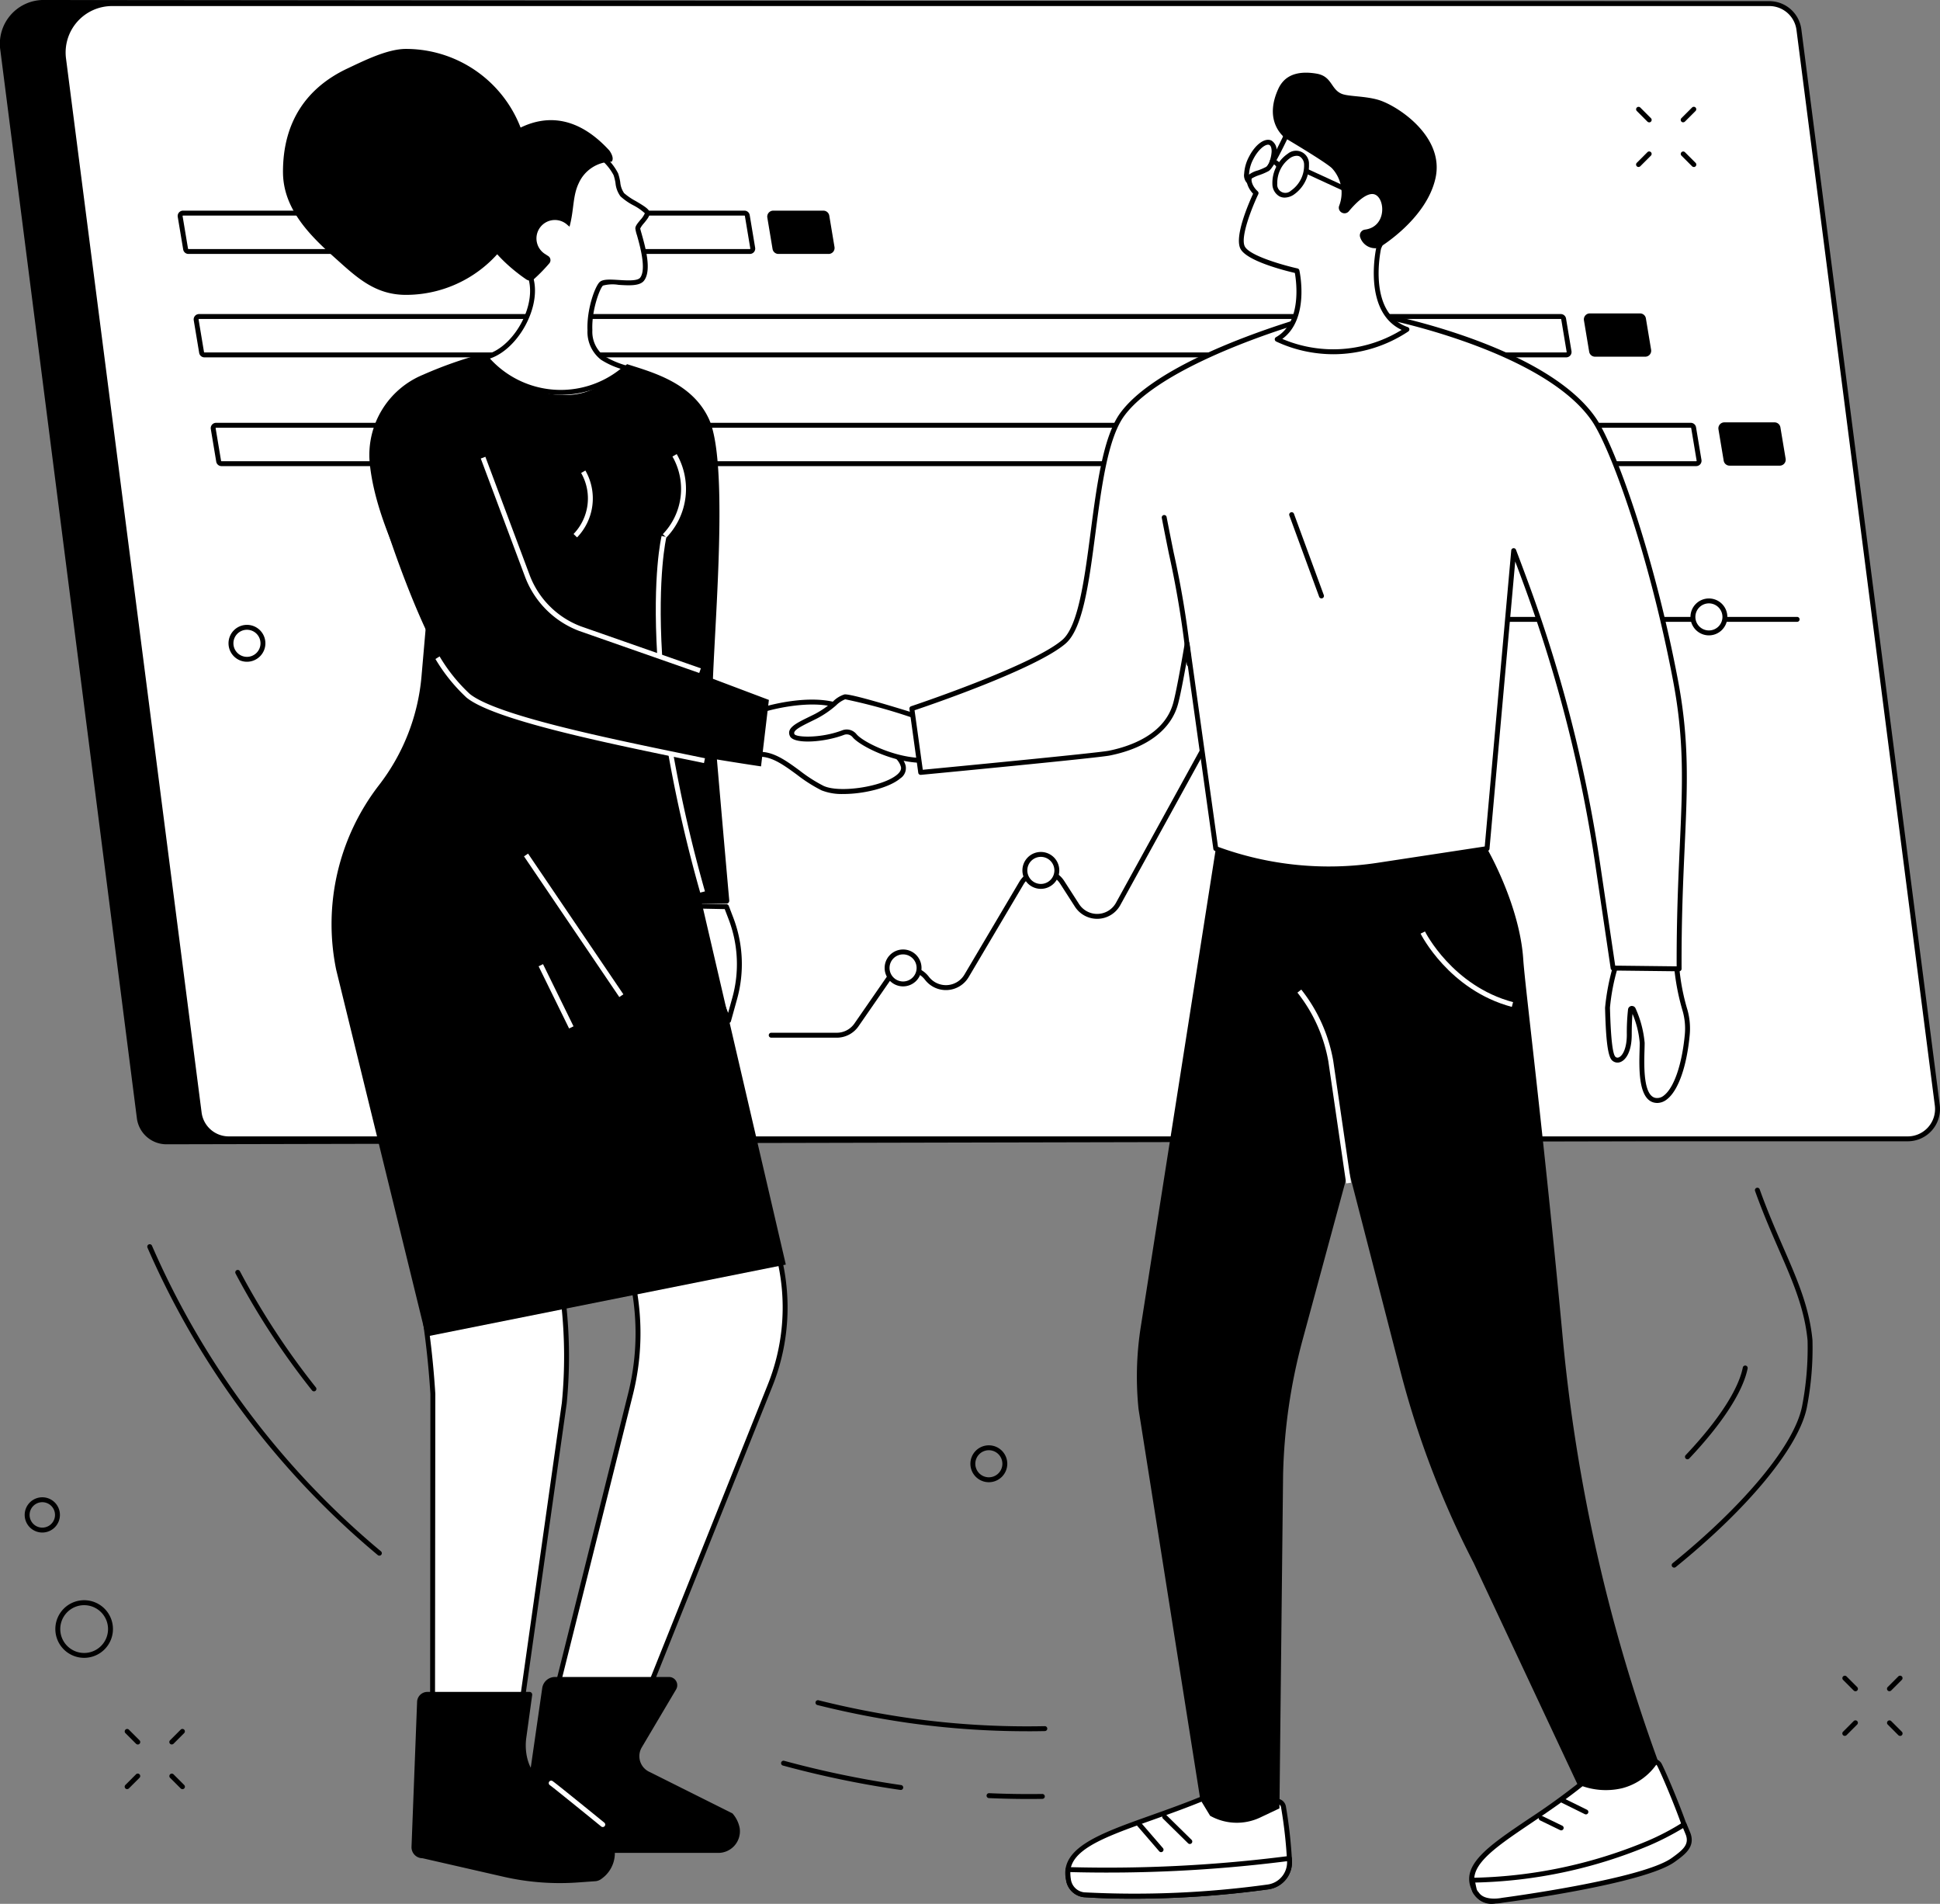 <svg xmlns="http://www.w3.org/2000/svg" xmlns:xlink="http://www.w3.org/1999/xlink" id="Raggruppa_218" data-name="Raggruppa 218" width="276.146" height="270.936" viewBox="0 0 276.146 270.936"><rect x="0" y="0" width="276.146" height="270.936" fill="#808080" stroke="none"/><defs><clipPath id="clip-path"><rect id="Rettangolo_185" data-name="Rettangolo 185" width="276.145" height="270.936" fill="none"></rect></clipPath></defs><g id="Raggruppa_218-2" data-name="Raggruppa 218" clip-path="url(#clip-path)"><path id="Tracciato_3602" data-name="Tracciato 3602" d="M267.558,162.309l-243.875.532a4.241,4.241,0,0,1-4.2-3.709L.054,7.188A6.234,6.234,0,0,1,5.99,0L246.71.219Z" transform="translate(0)"></path><path id="Tracciato_3603" data-name="Tracciato 3603" d="M288.31,163.021h-239a4.241,4.241,0,0,1-4.2-3.7L25.8,9.323a6.959,6.959,0,0,1,6.89-7.857h235.92a4.241,4.241,0,0,1,4.2,3.7l19.7,153.058a4.244,4.244,0,0,1-4.2,4.792" transform="translate(-16.752 -0.954)" fill="#fff"></path><path id="Tracciato_3604" data-name="Tracciato 3604" d="M287.662,162.719h-239a4.6,4.6,0,0,1-4.548-4.009L24.807,8.717A7.308,7.308,0,0,1,32.044.466h235.92a4.6,4.6,0,0,1,4.549,4.009l19.7,153.058a4.594,4.594,0,0,1-4.549,5.186M32.044,1.165A6.61,6.61,0,0,0,25.5,8.628L44.8,158.621a3.9,3.9,0,0,0,3.856,3.4h239a3.895,3.895,0,0,0,3.856-4.4L271.82,4.565a3.9,3.9,0,0,0-3.856-3.4Z" transform="translate(-16.103 -0.303)"></path><path id="Tracciato_3605" data-name="Tracciato 3605" d="M154.509,92.285H74.594a.411.411,0,0,1-.405-.343l-.773-4.64a.411.411,0,0,1,.405-.479h79.915a.411.411,0,0,1,.405.343l.773,4.64a.411.411,0,0,1-.405.479" transform="translate(-47.769 -56.497)" fill="#fff"></path><path id="Tracciato_3606" data-name="Tracciato 3606" d="M153.858,91.985H73.943a.758.758,0,0,1-.75-.636l-.773-4.64a.76.76,0,0,1,.75-.885h79.915a.758.758,0,0,1,.75.635l.773,4.641a.76.76,0,0,1-.75.885M73.17,86.523a.06.06,0,0,0-.047.022.061.061,0,0,0-.014.05l.773,4.64a.062.062,0,0,0,.061.052h79.915a.062.062,0,0,0,.061-.072l-.773-4.641a.061.061,0,0,0-.061-.051Z" transform="translate(-47.118 -55.847)"></path><path id="Tracciato_3607" data-name="Tracciato 3607" d="M322.056,92.285h-7.14a.5.5,0,0,1-.494-.418l-.743-4.46a.5.5,0,0,1,.494-.583h7.14a.5.5,0,0,1,.494.418l.744,4.46a.5.5,0,0,1-.494.583" transform="translate(-204.11 -56.497)"></path><path id="Tracciato_3608" data-name="Tracciato 3608" d="M321.405,91.985h-7.14a.847.847,0,0,1-.838-.71l-.744-4.46a.85.85,0,0,1,.839-.99h7.14a.848.848,0,0,1,.839.71l.743,4.461a.85.85,0,0,1-.839.99m-7.883-5.462a.151.151,0,0,0-.149.177l.743,4.46a.151.151,0,0,0,.149.127h7.14a.152.152,0,0,0,.15-.177l-.743-4.46a.151.151,0,0,0-.15-.126Z" transform="translate(-203.459 -55.847)"></path><path id="Tracciato_3609" data-name="Tracciato 3609" d="M654.852,134.149h-7.14a.5.5,0,0,1-.494-.418l-.744-4.46a.5.5,0,0,1,.494-.583h7.14a.5.5,0,0,1,.494.418l.744,4.46a.5.5,0,0,1-.494.583" transform="translate(-420.664 -83.738)"></path><path id="Tracciato_3610" data-name="Tracciato 3610" d="M654.2,133.849h-7.14a.848.848,0,0,1-.839-.711l-.743-4.46a.85.85,0,0,1,.839-.99h7.14a.848.848,0,0,1,.839.71l.743,4.461a.851.851,0,0,1-.839.99m-7.883-5.462a.151.151,0,0,0-.149.176l.743,4.46a.151.151,0,0,0,.15.127h7.14a.152.152,0,0,0,.15-.177l-.743-4.46a.151.151,0,0,0-.15-.126Z" transform="translate(-420.014 -83.088)"></path><path id="Tracciato_3611" data-name="Tracciato 3611" d="M709.666,178.539h-7.14a.5.5,0,0,1-.494-.418l-.743-4.46a.5.5,0,0,1,.494-.583h7.14a.5.5,0,0,1,.494.418l.743,4.46a.5.5,0,0,1-.494.583" transform="translate(-456.333 -112.623)"></path><path id="Tracciato_3612" data-name="Tracciato 3612" d="M709.015,178.237h-7.14a.847.847,0,0,1-.838-.71l-.744-4.46a.851.851,0,0,1,.839-.99h7.14a.848.848,0,0,1,.839.711l.743,4.46a.85.85,0,0,1-.839.99m-7.883-5.462a.151.151,0,0,0-.15.177l.743,4.46a.151.151,0,0,0,.15.126h7.14a.152.152,0,0,0,.15-.177l-.743-4.46a.151.151,0,0,0-.15-.127Z" transform="translate(-455.682 -111.972)"></path><path id="Tracciato_3613" data-name="Tracciato 3613" d="M274.947,134.421H81.108a.411.411,0,0,1-.406-.343l-.773-4.64a.411.411,0,0,1,.406-.479H274.173a.411.411,0,0,1,.405.343l.774,4.64a.411.411,0,0,1-.406.479" transform="translate(-52.007 -83.915)" fill="#fff"></path><path id="Tracciato_3614" data-name="Tracciato 3614" d="M274.3,134.12H80.459a.758.758,0,0,1-.75-.636l-.773-4.64a.76.76,0,0,1,.75-.885H273.524a.758.758,0,0,1,.75.635l.773,4.641a.76.76,0,0,1-.75.885M79.686,128.658a.061.061,0,0,0-.061.071l.773,4.641a.062.062,0,0,0,.061.052H274.3a.061.061,0,0,0,.047-.022.059.059,0,0,0,.014-.05l-.773-4.641a.061.061,0,0,0-.061-.051Z" transform="translate(-51.358 -83.265)"></path><path id="Tracciato_3615" data-name="Tracciato 3615" d="M297.974,178.729H88.059a.411.411,0,0,1-.406-.343l-.773-4.64a.411.411,0,0,1,.406-.479H297.2a.41.41,0,0,1,.405.343l.774,4.64a.411.411,0,0,1-.406.479" transform="translate(-56.53 -112.747)" fill="#fff"></path><path id="Tracciato_3616" data-name="Tracciato 3616" d="M297.324,178.428H87.409a.758.758,0,0,1-.75-.636l-.773-4.64a.76.76,0,0,1,.75-.885H296.55a.758.758,0,0,1,.75.635l.773,4.64a.76.76,0,0,1-.75.885M86.636,172.966a.061.061,0,0,0-.061.071l.773,4.641a.062.062,0,0,0,.061.052H297.324a.06.06,0,0,0,.047-.022.058.058,0,0,0,.014-.05l-.773-4.641a.061.061,0,0,0-.061-.051Z" transform="translate(-55.88 -112.096)"></path><path id="Tracciato_3617" data-name="Tracciato 3617" d="M322.972,311.233h-9.327a.349.349,0,0,1,0-.7h9.327a3.063,3.063,0,0,0,2.517-1.319L330,302.7a3.76,3.76,0,0,1,6.079-.144,3.062,3.062,0,0,0,5.067-.3l7.81-13.2a3.761,3.761,0,0,1,6.4-.118l2.106,3.276a3.062,3.062,0,0,0,5.259-.18l21.3-38.731a3.761,3.761,0,0,1,3.295-1.948h72.359a.349.349,0,1,1,0,.7H387.315a3.062,3.062,0,0,0-2.683,1.586l-21.3,38.731a3.761,3.761,0,0,1-6.458.221l-2.106-3.276a3.062,3.062,0,0,0-5.21.1l-7.81,13.2a3.761,3.761,0,0,1-6.223.369,3.062,3.062,0,0,0-4.95.117l-4.508,6.512a3.761,3.761,0,0,1-3.092,1.62" transform="translate(-203.866 -163.564)"></path><path id="Tracciato_3618" data-name="Tracciato 3618" d="M361.512,390.13a2.276,2.276,0,1,1,2.276,2.276,2.276,2.276,0,0,1-2.276-2.276" transform="translate(-235.24 -252.381)" fill="#fff"></path><path id="Tracciato_3619" data-name="Tracciato 3619" d="M363.137,392.1a2.625,2.625,0,1,1,2.625-2.625,2.628,2.628,0,0,1-2.625,2.625m0-4.552a1.927,1.927,0,1,0,1.927,1.927,1.929,1.929,0,0,0-1.927-1.927" transform="translate(-234.59 -251.731)"></path><path id="Tracciato_3620" data-name="Tracciato 3620" d="M417.657,350.384a2.276,2.276,0,1,1,2.276,2.276,2.276,2.276,0,0,1-2.276-2.276" transform="translate(-271.775 -226.518)" fill="#fff"></path><path id="Tracciato_3621" data-name="Tracciato 3621" d="M419.281,352.358a2.625,2.625,0,1,1,2.625-2.625,2.628,2.628,0,0,1-2.625,2.625m0-4.552a1.926,1.926,0,1,0,1.927,1.927,1.929,1.929,0,0,0-1.927-1.927" transform="translate(-271.123 -225.867)"></path><path id="Tracciato_3622" data-name="Tracciato 3622" d="M689.909,247.108a2.276,2.276,0,1,1,2.276,2.276,2.276,2.276,0,0,1-2.276-2.276" transform="translate(-448.932 -159.315)" fill="#fff"></path><path id="Tracciato_3623" data-name="Tracciato 3623" d="M691.534,249.082a2.625,2.625,0,1,1,2.625-2.625,2.628,2.628,0,0,1-2.625,2.625m0-4.552a1.926,1.926,0,1,0,1.927,1.927,1.929,1.929,0,0,0-1.927-1.927" transform="translate(-448.282 -158.665)"></path><path id="Tracciato_3624" data-name="Tracciato 3624" d="M243.079,467.9l3.936,10.571a29.909,29.909,0,0,1-.26,21.545L225.1,554.152l13.655,11.607H210.761L226.9,501.2a35.581,35.581,0,0,0-.274-18.287l-4.942-17.521Z" transform="translate(-137.145 -302.836)" fill="#fff"></path><path id="Tracciato_3625" data-name="Tracciato 3625" d="M238.1,565.458H210.11a.349.349,0,0,1-.339-.434l16.14-64.559a35.287,35.287,0,0,0-.271-18.108L220.7,464.837a.349.349,0,0,1,.377-.442l21.393,2.5a.349.349,0,0,1,.287.225l3.936,10.571a30.2,30.2,0,0,1-.262,21.8L224.866,553.4l13.464,11.444a.349.349,0,0,1-.226.615m-27.546-.7h26.6l-12.931-10.992a.35.35,0,0,1-.1-.4l21.657-54.141a29.5,29.5,0,0,0,.256-21.293l-3.862-10.371-20.663-2.418,4.8,17.018a35.985,35.985,0,0,1,.276,18.467Z" transform="translate(-136.494 -302.186)"></path><path id="Tracciato_3626" data-name="Tracciato 3626" d="M181.379,418.479l4.341,39.356a68.408,68.408,0,0,1,.088,14.153L178.5,523.7l11.3,11.987a1.422,1.422,0,0,1-.837,2.579l-21.922-2.352.058-65.242a126.653,126.653,0,0,0-1.453-12.824l-3.536-21.391Z" transform="translate(-105.487 -272.31)" fill="#fff"></path><path id="Tracciato_3627" data-name="Tracciato 3627" d="M188.325,537.965h-.015l-21.957-2.354a.35.35,0,0,1-.312-.348l.058-65.242a126.759,126.759,0,0,0-1.449-12.766l-3.536-21.391a.349.349,0,0,1,.106-.312l19.269-17.98a.349.349,0,0,1,.585.217l4.341,39.356a68.889,68.889,0,0,1,.089,14.226l-7.29,51.561,11.166,11.84a1.771,1.771,0,0,1-1.056,3.192m-21.585-3.015,21.61,2.318h.006a1.074,1.074,0,0,0,.591-1.948.415.415,0,0,1-.051-.045l-11.3-11.986A.349.349,0,0,1,177.5,523l7.312-51.713a68.183,68.183,0,0,0-.09-14.066l-4.264-38.664-18.623,17.377,3.505,21.207A127.447,127.447,0,0,1,166.8,470Z" transform="translate(-104.836 -271.658)"></path><path id="Tracciato_3628" data-name="Tracciato 3628" d="M224.209,708.273h16a3.076,3.076,0,0,0,3.081-3.521,4.389,4.389,0,0,0-1.024-2.093l-11.9-5.95a2.459,2.459,0,0,1-1.015-3.452l4.886-8.246a1.174,1.174,0,0,0-1.01-1.773H217.006a1.843,1.843,0,0,0-1.825,1.581l-2.048,14.2-1.019,5.706a2.522,2.522,0,0,0,2.331,2.962Z" transform="translate(-137.999 -444.591)"></path><path id="Tracciato_3629" data-name="Tracciato 3629" d="M169.976,689.32H184.5a.391.391,0,0,1,.387.444l-.84,6.106c-.277,2.012.231,4.491,1.824,5.692l1.318.98,7.767,6.214a4.465,4.465,0,0,1-.144,7.12,1.7,1.7,0,0,1-.855.377l-2.549.183a35.977,35.977,0,0,1-10.6-.811l-11.527-2.634a1.57,1.57,0,0,1-1.569-1.631l.794-20.628a1.467,1.467,0,0,1,1.466-1.411" transform="translate(-109.135 -448.549)"></path><path id="Tracciato_3630" data-name="Tracciato 3630" d="M224.592,726.473c.315.18,7.346,5.9,7.346,5.9Z" transform="translate(-146.145 -472.725)" fill="#fff"></path><path id="Tracciato_3631" data-name="Tracciato 3631" d="M231.3,732.077a.347.347,0,0,1-.22-.079c-2.775-2.259-7.011-5.689-7.3-5.875a.354.354,0,0,1-.116-.478.346.346,0,0,1,.468-.126c.324.185,6.216,4.978,7.393,5.937a.349.349,0,0,1-.221.62" transform="translate(-145.504 -472.076)" fill="#fff"></path><path id="Tracciato_3632" data-name="Tracciato 3632" d="M284.589,369.172l.654,1.709a18.091,18.091,0,0,1,.533,11.3l-.888,3.2-6.451-16.335Z" transform="translate(-181.182 -240.143)" fill="#fff"></path><path id="Tracciato_3633" data-name="Tracciato 3633" d="M284.236,385.08a.349.349,0,0,1-.325-.221l-6.451-16.335a.35.35,0,0,1,.038-.328.379.379,0,0,1,.294-.15l6.153.125a.35.35,0,0,1,.319.225l.654,1.709a18.566,18.566,0,0,1,.543,11.522l-.888,3.2a.35.35,0,0,1-.318.255h-.018M278.3,368.756l5.875,14.878.609-2.194a17.862,17.862,0,0,0-.523-11.085l-.57-1.49Z" transform="translate(-180.531 -239.493)"></path><path id="Tracciato_3634" data-name="Tracciato 3634" d="M308.291,287.024s6.22-1.861,10.4-.454a7.059,7.059,0,0,0,2.27,3.95c1.771,1.271,6.22,2.043,6.947,4.631s-8.354,4.586-11.487,3.133-5.857-4.812-8.9-4.812.772-6.448.772-6.448" transform="translate(-199.34 -186.133)" fill="#fff"></path><path id="Tracciato_3635" data-name="Tracciato 3635" d="M318.771,298.464a7.839,7.839,0,0,1-3.139-.52,21.474,21.474,0,0,1-3.5-2.231c-1.792-1.311-3.484-2.549-5.255-2.549a1.387,1.387,0,0,1-1.309-.665c-.931-1.633,1.5-5.835,1.78-6.309a.35.35,0,0,1,.2-.157c.258-.078,6.375-1.878,10.609-.45a.35.35,0,0,1,.232.266,6.753,6.753,0,0,0,2.131,3.731,12.816,12.816,0,0,0,2.284,1.121c2,.838,4.259,1.789,4.8,3.7a1.739,1.739,0,0,1-.755,1.846c-1.577,1.342-5.175,2.219-8.075,2.219m-10.889-11.8c-.971,1.676-2.243,4.544-1.7,5.487.076.134.233.313.7.313,2,0,3.781,1.3,5.667,2.684a20.965,20.965,0,0,0,3.379,2.161c2.287,1.06,8.45.121,10.468-1.6.456-.388.636-.767.536-1.125-.445-1.585-2.543-2.466-4.393-3.244a13.212,13.212,0,0,1-2.421-1.2,7.131,7.131,0,0,1-2.365-3.963c-3.692-1.138-8.974.232-9.868.481" transform="translate(-198.701 -185.474)"></path><path id="Tracciato_3636" data-name="Tracciato 3636" d="M187.829,222.294h3.478a.412.412,0,0,0,.411-.448c-.282-3.172-1.971-22.257-2.352-27.339-.416-5.548,2.714-34.094-.535-41.171-2.369-5.16-8.03-6.659-11.658-7.819-2.742,2.409-4.921,4.4-8.858,4.4-4.791,0-8.678-2.528-11.534-5.932a58.732,58.732,0,0,0-8.663,3.044,12.342,12.342,0,0,0-7.583,12.482c.913,9.8,8.176,21.259,8.176,21.259l-.8,9.193a29.459,29.459,0,0,1-6.044,15.455,32.341,32.341,0,0,0-6.1,26.279l12.794,52.2,51.208-10.241Z" transform="translate(-87.914 -93.695)"></path><path id="Tracciato_3637" data-name="Tracciato 3637" d="M170.716,186.458l6.292,16.805a12.871,12.871,0,0,0,7.51,7.529L211.4,220.935l-1.119,9.458s-35.722-5.179-41.7-10.069c-5.593-4.577-11.9-24.714-11.9-24.714Z" transform="translate(-101.954 -121.331)"></path><path id="Tracciato_3638" data-name="Tracciato 3638" d="M215.679,282.6c-.937-.2-1.915-.4-2.924-.6-11.413-2.356-27.043-5.581-30.877-8.718a24.587,24.587,0,0,1-4.421-5.487l.59-.374a23.915,23.915,0,0,0,4.273,5.32c3.7,3.028,19.235,6.234,30.576,8.574l2.925.6Z" transform="translate(-115.473 -174.01)" fill="#fff"></path><path id="Tracciato_3639" data-name="Tracciato 3639" d="M227.023,216.872l-17.083-5.978a13.224,13.224,0,0,1-7.722-7.736l-6.292-16.805.655-.245,6.292,16.805a12.523,12.523,0,0,0,7.306,7.325l17.075,5.975Z" transform="translate(-127.491 -121.103)" fill="#fff"></path><path id="Tracciato_3640" data-name="Tracciato 3640" d="M276.944,327.037l-.032-.122a199.054,199.054,0,0,1-4.478-19.439l.691-.1a198.583,198.583,0,0,0,4.463,19.365l.032.122Z" transform="translate(-177.276 -200.011)" fill="#fff"></path><path id="Tracciato_3641" data-name="Tracciato 3641" d="M267.452,235.328c-.685-11.452.575-16.772.628-16.993l.679.166c-.013.053-1.287,5.457-.61,16.786Z" transform="translate(-173.902 -142.073)" fill="#fff"></path><path id="Tracciato_3642" data-name="Tracciato 3642" d="M234.232,201.219l-.5-.485a7.289,7.289,0,0,0,1.078-8.684l.605-.348a7.986,7.986,0,0,1-1.181,9.517" transform="translate(-152.09 -124.743)" fill="#fff"></path><path id="Tracciato_3643" data-name="Tracciato 3643" d="M270.613,196.888l-.5-.485a9.27,9.27,0,0,0,1.371-11.045l.606-.348a9.968,9.968,0,0,1-1.474,11.878" transform="translate(-175.764 -120.388)" fill="#fff"></path><rect id="Rettangolo_183" data-name="Rettangolo 183" width="0.698" height="24.183" transform="matrix(0.828, -0.561, 0.561, 0.828, 74.588, 121.866)" fill="#fff"></rect><rect id="Rettangolo_184" data-name="Rettangolo 184" width="0.699" height="9.854" transform="translate(76.668 137.513) rotate(-26.132)" fill="#fff"></rect><path id="Tracciato_3644" data-name="Tracciato 3644" d="M218.457,64.8c-.054-.593-2.91-1.832-3.556-2.586s-.539-1.886-.916-2.91a7.724,7.724,0,0,0-1.8-2.272c-7.925-9.58-16.858,1.01-16.858,1.01-1.891,2.641-1.213,6.524-.272,8.73,1.821,4.27,6.829,7.276,6.829,7.276q.079.325.134.639c.713,4.013-2.522,9.662-6.483,10.62l-.107.027a13.96,13.96,0,0,0,19.944,1.518,12.854,12.854,0,0,1-3.285-1.43c-3.469-2.338-1.015-9.847-.153-10.547s4.906.5,5.789-.651c1.3-1.691-.616-6.731-.616-7.216,0-.23.316-.607.642-1,.36-.437.733-.9.7-1.208" transform="translate(-126.321 -34.501)" fill="#fff"></path><path id="Tracciato_3645" data-name="Tracciato 3645" d="M205.512,90.039a14.314,14.314,0,0,1-10.988-5.132.349.349,0,0,1,.185-.564l.108-.027c3.673-.888,6.93-6.237,6.222-10.219q-.042-.236-.1-.479c-.816-.512-5.14-3.367-6.844-7.36-.858-2.011-1.758-6.184.31-9.07.195-.232,4.418-5.167,9.744-5.167h.041c2.793.013,5.353,1.4,7.609,4.117a7.824,7.824,0,0,1,1.871,2.394,7.3,7.3,0,0,1,.3,1.246,3.183,3.183,0,0,0,.549,1.557,8.9,8.9,0,0,0,1.664,1.132c1.268.752,1.931,1.168,1.975,1.65.039.429-.3.876-.783,1.462l-.026.032a3.4,3.4,0,0,0-.536.756c.007.071.108.43.206.776.512,1.811,1.464,5.181.338,6.644-.606.788-2.142.694-3.627.6a5.258,5.258,0,0,0-2.218.105c-.418.34-1.64,3.45-1.511,6.332a4.356,4.356,0,0,0,1.639,3.655,12.474,12.474,0,0,0,3.2,1.387.349.349,0,0,1,.124.595,14.322,14.322,0,0,1-9.454,3.576m-10.093-5.17a13.607,13.607,0,0,0,18.611,1.468,11.637,11.637,0,0,1-2.774-1.276,5,5,0,0,1-1.946-4.2c-.133-3,1.1-6.362,1.769-6.905.487-.4,1.513-.333,2.7-.26s2.652.161,3.031-.332c.911-1.185-.047-4.579-.457-6.029a4.973,4.973,0,0,1-.232-.975c0-.333.264-.67.7-1.192l.026-.032a3.363,3.363,0,0,0,.627-.936,7.646,7.646,0,0,0-1.636-1.13A8.578,8.578,0,0,1,214,61.789a3.789,3.789,0,0,1-.706-1.887,6.783,6.783,0,0,0-.272-1.129,7.439,7.439,0,0,0-1.7-2.131.335.335,0,0,1-.038-.039c-2.122-2.565-4.508-3.871-7.092-3.884h-.037c-5.006,0-9.153,4.848-9.194,4.9-1.87,2.613-1.019,6.491-.218,8.368,1.757,4.118,6.639,7.085,6.688,7.114a.349.349,0,0,1,.16.218q.081.336.138.659c.735,4.133-2.513,9.636-6.308,10.895m22.058-20.66Z" transform="translate(-125.682 -33.85)"></path><path id="Tracciato_3646" data-name="Tracciato 3646" d="M115.32,37.43c0-7.011,3.258-11.939,9.212-14.731,2.253-1.057,5.633-2.767,8.287-2.767a17.5,17.5,0,0,1,0,35c-4.487,0-7.124-2.6-10.221-5.373-3.574-3.2-7.277-6.947-7.277-12.125" transform="translate(-75.04 -12.97)"></path><path id="Tracciato_3647" data-name="Tracciato 3647" d="M212.014,53.286c-7.273-7.957-13.973-3.045-16.714-.3a9.4,9.4,0,0,0-2.43,3.983,10.76,10.76,0,0,0,.738,7.4c1.515,3.552,5.13,6.271,6.566,7.247a.922.922,0,0,0,1.139-.085,23.943,23.943,0,0,0,2.139-2.2.7.7,0,0,0-.175-1.053,3.366,3.366,0,0,1-.3-.2A2.622,2.622,0,1,1,206.07,63.9c.091.068.177.14.259.214.658-2.4.429-4.374,1.326-6.219a5.167,5.167,0,0,1,4.669-3.029c.465-.554-.311-1.575-.311-1.575" transform="translate(-125.262 -31.853)"></path><path id="Tracciato_3648" data-name="Tracciato 3648" d="M626.505,718.143c.764,1.531,2.592,5.906,3.516,8.572a3.5,3.5,0,0,1-1.8,4.279c-4.507,2.177-15.87,4.283-25.243,6.5a2.474,2.474,0,0,1-2.721-1.387c-2.832-4.982,7.036-8.528,15.912-15.917a9.6,9.6,0,0,0,1.635.646,6.158,6.158,0,0,0,5.194-1.2l2-1.775a.966.966,0,0,1,1.507.29" transform="translate(-390.272 -466.957)" fill="#fff"></path><path id="Tracciato_3649" data-name="Tracciato 3649" d="M601.82,737.241a2.923,2.923,0,0,1-2.547-1.618c-2.112-3.714,2.073-6.537,7.866-10.444a98.654,98.654,0,0,0,8.126-5.914.349.349,0,0,1,.388-.039,9.414,9.414,0,0,0,1.57.618,5.825,5.825,0,0,0,4.863-1.129l2-1.774a1.316,1.316,0,0,1,2.052.395c.792,1.588,2.614,5.962,3.534,8.614a3.84,3.84,0,0,1-1.98,4.708c-3.389,1.637-10.426,3.193-17.876,4.84-2.478.548-5.041,1.115-7.439,1.681a2.457,2.457,0,0,1-.558.063m13.717-17.294c-2.718,2.245-5.525,4.138-8.007,5.812-5.481,3.7-9.441,6.367-7.649,9.519a2.113,2.113,0,0,0,2.337,1.22c2.4-.567,4.968-1.134,7.449-1.683,7.409-1.638,14.407-3.185,17.723-4.787a3.143,3.143,0,0,0,1.624-3.851c-.912-2.629-2.716-6.961-3.5-8.53a.611.611,0,0,0-.433-.329.621.621,0,0,0-.53.145l-2,1.774a6.507,6.507,0,0,1-5.524,1.277,10.4,10.4,0,0,1-1.488-.567" transform="translate(-389.593 -466.305)"></path><path id="Tracciato_3650" data-name="Tracciato 3650" d="M630.683,744.615c.018.046.031.078.036.093.58,1.672-.708,2.615-2.145,3.649-4.349,3.127-24.284,5.73-24.284,5.73s-2.6.579-3.625-.837a1.861,1.861,0,0,1-.39-.61c-.089-.3-.3-1.4-.3-1.4a68.153,68.153,0,0,0,25.073-5.272,34.406,34.406,0,0,0,5.083-2.674s.172.377.554,1.322" transform="translate(-390.411 -483.67)" fill="#fff"></path><path id="Tracciato_3651" data-name="Tracciato 3651" d="M602.446,753.905a3.252,3.252,0,0,1-2.714-1.1c-.036-.05-.073-.095-.109-.138a1.547,1.547,0,0,1-.333-.577c-.091-.308-.288-1.319-.31-1.433a.349.349,0,0,1,.328-.415,67.566,67.566,0,0,0,24.959-5.248,34.609,34.609,0,0,0,5-2.624.349.349,0,0,1,.533.13c.007.016.18.4.56,1.337h0c.021.053.036.09.042.106.67,1.934-.825,3.009-2.271,4.048-4.37,3.142-23.625,5.687-24.442,5.793a6.141,6.141,0,0,1-1.239.122m-2.7-2.985c.073.36.167.808.215.969a.887.887,0,0,0,.2.333c.045.054.091.11.136.173.876,1.211,3.242.706,3.266.7.228-.031,19.927-2.633,24.155-5.673,1.561-1.123,2.494-1.88,2.019-3.251l-.03-.077c-.165-.408-.291-.71-.38-.921a38.973,38.973,0,0,1-4.8,2.467,67.916,67.916,0,0,1-24.78,5.279" transform="translate(-389.759 -483.019)"></path><path id="Tracciato_3652" data-name="Tracciato 3652" d="M639.537,734.918a.346.346,0,0,1-.154-.036l-3.278-1.617a.349.349,0,0,1,.309-.626l3.278,1.617a.349.349,0,0,1-.155.662" transform="translate(-413.794 -476.714)"></path><path id="Tracciato_3653" data-name="Tracciato 3653" d="M630.249,741.85a.348.348,0,0,1-.152-.035l-2.863-1.387a.349.349,0,0,1,.3-.629l2.863,1.387a.349.349,0,0,1-.153.664" transform="translate(-408.021 -481.374)"></path><path id="Tracciato_3654" data-name="Tracciato 3654" d="M465.835,733.5a65.35,65.35,0,0,1,.862,7.766,3.551,3.551,0,0,1-3.025,3.621,139.782,139.782,0,0,1-26.213,1.122,2.514,2.514,0,0,1-2.23-2.158c-1.268-5.684,8.872-7.244,19.7-11.779l1.951,1.8a3.5,3.5,0,0,0,3.828.611l3.751-1.711a.983.983,0,0,1,1.378.731" transform="translate(-283.139 -476.368)" fill="#fff"></path><path id="Tracciato_3655" data-name="Tracciato 3655" d="M443.619,745.915c-2.3,0-4.607-.063-6.834-.209a2.878,2.878,0,0,1-2.548-2.43c-1.018-4.562,4.766-6.621,12.09-9.227,2.4-.853,5.113-1.819,7.813-2.95a.348.348,0,0,1,.372.065l1.951,1.8a3.146,3.146,0,0,0,3.446.55l3.751-1.711a1.332,1.332,0,0,1,1.868.991h0a65.979,65.979,0,0,1,.867,7.81,3.9,3.9,0,0,1-3.321,3.979,142.385,142.385,0,0,1-19.454,1.334M454.2,731.829c-2.649,1.1-5.3,2.044-7.642,2.878-7.272,2.588-12.526,4.457-11.642,8.417a2.153,2.153,0,0,0,1.912,1.885,138.3,138.3,0,0,0,26.136-1.118,3.2,3.2,0,0,0,2.729-3.263,65.321,65.321,0,0,0-.858-7.721.634.634,0,0,0-.889-.47l-3.751,1.711a3.846,3.846,0,0,1-4.21-.672Z" transform="translate(-282.487 -475.717)"></path><path id="Tracciato_3656" data-name="Tracciato 3656" d="M466.729,757.162s.013.29.018.43a3.551,3.551,0,0,1-3.025,3.621,139.78,139.78,0,0,1-26.213,1.122,2.514,2.514,0,0,1-2.23-2.158,7.328,7.328,0,0,1-.074-1.43l.692.017a201.821,201.821,0,0,0,29.506-1.44Z" transform="translate(-283.189 -492.695)" fill="#fff"></path><path id="Tracciato_3657" data-name="Tracciato 3657" d="M443.669,762.243c-2.3,0-4.607-.063-6.834-.209a2.879,2.879,0,0,1-2.548-2.43,7.546,7.546,0,0,1-.082-1.521.362.362,0,0,1,.357-.335l.692.016a202.169,202.169,0,0,0,29.456-1.437l1.325-.163a.355.355,0,0,1,.268.08.35.35,0,0,1,.123.251s.013.292.018.433a3.9,3.9,0,0,1-3.321,3.979,142.343,142.343,0,0,1-19.455,1.335m-8.773-3.788a5.381,5.381,0,0,0,.072,1,2.154,2.154,0,0,0,1.912,1.885,138.339,138.339,0,0,0,26.136-1.118,3.2,3.2,0,0,0,2.729-3.263c0-.015,0-.032,0-.05l-.95.117a203.028,203.028,0,0,1-29.558,1.442Z" transform="translate(-282.538 -492.044)"></path><path id="Tracciato_3658" data-name="Tracciato 3658" d="M477.562,743.435a.349.349,0,0,1-.245-.1l-3.577-3.516a.349.349,0,1,1,.49-.5l3.577,3.516a.349.349,0,0,1-.245.6" transform="translate(-308.201 -481.02)"></path><path id="Tracciato_3659" data-name="Tracciato 3659" d="M466.568,746.423a.347.347,0,0,1-.264-.121l-3.193-3.695a.349.349,0,1,1,.528-.456l3.193,3.695a.349.349,0,0,1-.264.577" transform="translate(-301.297 -482.848)"></path><path id="Tracciato_3660" data-name="Tracciato 3660" d="M513.151,345.749s4.652,7.978,5.156,15.8c.246,3.811,2.9,24.625,5.632,53.984a241.121,241.121,0,0,0,13.58,60.159,8.588,8.588,0,0,1-5.149,3.772,10.153,10.153,0,0,1-6.354-.576l-14.786-31.516a130.361,130.361,0,0,1-10.42-27.3l-7.368-28.583-6.55,24.178a80.319,80.319,0,0,0-2.774,19.19L483.6,482.33l-2.744,1.3a7.765,7.765,0,0,1-7.128-.251l-1.394-2.3-8.795-55.593a45.609,45.609,0,0,1,.319-11.671l10.685-68.065Z" transform="translate(-301.479 -224.983)"></path><path id="Tracciato_3661" data-name="Tracciato 3661" d="M535.67,430.762l-2.536-17.372a21.887,21.887,0,0,0-4.4-9.779l.547-.435a22.6,22.6,0,0,1,4.543,10.1l2.538,17.383Z" transform="translate(-344.053 -262.352)" fill="#fff"></path><path id="Tracciato_3662" data-name="Tracciato 3662" d="M591.9,390.237c-8.955-2.388-12.949-10.345-12.988-10.425l.627-.308c.038.077,3.9,7.754,12.541,10.058Z" transform="translate(-376.703 -246.948)" fill="#fff"></path><path id="Tracciato_3663" data-name="Tracciato 3663" d="M656.236,393.666a32.314,32.314,0,0,0-1.144,5.913c.049,1.646.145,6.486.871,7.212s2.226-.194,2.226-3.388a29.367,29.367,0,0,1,.171-3.546.211.211,0,0,1,.4-.059,14.978,14.978,0,0,1,1.266,4.767c0,2.081-.533,7.745,1.839,8.181,2.147.394,4.044-3.524,4.582-9.4a9.534,9.534,0,0,0-.32-3.387,29.614,29.614,0,0,1-1.165-6.043Z" transform="translate(-426.275 -256.163)" fill="#fff"></path><path id="Tracciato_3664" data-name="Tracciato 3664" d="M661.518,412.472a2.015,2.015,0,0,1-.364-.034c-2.345-.431-2.221-4.864-2.146-7.513.011-.387.021-.732.021-1.01A13.461,13.461,0,0,0,658,399.8c-.058.654-.11,1.613-.11,2.955,0,2.379-.81,3.562-1.567,3.876a1.118,1.118,0,0,1-1.256-.241c-.691-.691-.872-3.852-.965-7.165l-.008-.284a31.929,31.929,0,0,1,1.157-6.018.357.357,0,0,1,.346-.255l8.73.25a.349.349,0,0,1,.339.349,29.781,29.781,0,0,0,1.153,5.95,9.855,9.855,0,0,1,.33,3.512c-.417,4.553-1.639,8.009-3.268,9.245a2.237,2.237,0,0,1-1.361.5m-3.595-13.8a.551.551,0,0,1,.512.344,15.193,15.193,0,0,1,1.292,4.9c0,.284-.01.635-.021,1.03-.063,2.266-.182,6.483,1.574,6.806a1.47,1.47,0,0,0,1.177-.336c1.453-1.1,2.6-4.456,2.994-8.752a9.16,9.16,0,0,0-.309-3.263,32.687,32.687,0,0,1-1.168-5.8l-8.125-.233a29.237,29.237,0,0,0-1.06,5.546l.008.285c.114,4.048.37,6.3.761,6.691a.421.421,0,0,0,.495.089c.565-.234,1.136-1.324,1.136-3.231a29.774,29.774,0,0,1,.173-3.59.557.557,0,0,1,.483-.489.534.534,0,0,1,.078-.006" transform="translate(-425.624 -255.513)"></path><path id="Tracciato_3665" data-name="Tracciato 3665" d="M339.941,286.541s-8.889-2.775-9.752-2.639-1.952,1.68-4.132,2.77-3.814,1.725-3.36,2.679c.4.848,4.395.727,7.254-.363a1.446,1.446,0,0,1,1.624.439c.957,1.165,5.354,3.385,9.338,3.511Z" transform="translate(-209.934 -184.735)" fill="#fff"></path><path id="Tracciato_3666" data-name="Tracciato 3666" d="M340.244,292.641h-.011c-4.142-.13-8.631-2.462-9.6-3.638a1.089,1.089,0,0,0-1.23-.335c-2.815,1.073-7.134,1.362-7.693.187-.547-1.148.835-1.825,2.748-2.761.247-.121.505-.247.771-.38a13.28,13.28,0,0,0,2.595-1.783,3.928,3.928,0,0,1,1.638-1.019c.9-.153,8.413,2.183,9.91,2.65a.35.35,0,0,1,.241.281l.972,6.4a.349.349,0,0,1-.345.4M329.787,287.9a1.8,1.8,0,0,1,1.389.661c.884,1.076,4.964,3.107,8.658,3.362l-.875-5.757a80.874,80.874,0,0,0-9.386-2.562,3.906,3.906,0,0,0-1.3.867,13.848,13.848,0,0,1-2.728,1.87c-.268.134-.528.261-.776.383-1.658.811-2.662,1.334-2.425,1.833.226.474,3.74.633,6.814-.54a1.764,1.764,0,0,1,.629-.116" transform="translate(-209.264 -184.089)"></path><path id="Tracciato_3667" data-name="Tracciato 3667" d="M480.307,181.014c-3.493-18.419-9.044-33.338-11.594-37.087-6.862-10.091-29.132-14.551-29.151-14.558-1.677,1.123-12.079,1.832-14.05.911-.2.11-18.473,5.464-23.938,12.853-4.852,6.56-3.625,28.328-8.314,32.37-4.4,3.793-21.655,9.52-21.655,9.52l1.256,9.085s25.074-2.392,26.829-2.743,8.076-1.756,9.48-7.139c.4-1.547.991-4.712,1.623-8.432l4.077,29.155a46.217,46.217,0,0,0,23.053,2.368l15.556-2.368,3.8-42.406s.786,2.042,1.927,5.16a199.907,199.907,0,0,1,10.015,39.4l2.2,14.845,9.4.109c-.081-19.576,2.027-27.656-.511-41.043" transform="translate(-241.807 -84.182)" fill="#fff"></path><path id="Tracciato_3668" data-name="Tracciato 3668" d="M480.167,221.755h0l-9.4-.109a.35.35,0,0,1-.342-.3l-2.2-14.845a199.932,199.932,0,0,0-10-39.332c-.566-1.547-1.047-2.834-1.387-3.736l-3.662,40.893a.35.35,0,0,1-.3.314l-15.556,2.368a46.683,46.683,0,0,1-23.227-2.386.349.349,0,0,1-.224-.279L410.106,177.4c-.532,3.019-.951,5.119-1.249,6.259-.966,3.7-4.429,6.329-9.75,7.393-1.753.351-25.84,2.651-26.864,2.748a.344.344,0,0,1-.379-.3l-1.256-9.084a.349.349,0,0,1,.236-.379c.172-.057,17.24-5.748,21.537-9.453,2.268-1.955,3.151-8.7,4.006-15.23.886-6.767,1.8-13.764,4.256-17.083,4.412-5.965,16.739-10.605,23.695-12.84.206-.066.336-.108.381-.124a.351.351,0,0,1,.291,0c1.841.861,12.09.2,13.708-.884a.35.35,0,0,1,.27-.051c2.329.483,22.735,4.954,29.365,14.7C471.02,147,476.552,162.122,480,180.3c1.641,8.653,1.353,15.007.956,23.8-.219,4.843-.467,10.331-.438,17.3a.349.349,0,0,1-.349.35m-9.1-.8,8.747.1c-.019-6.823.225-12.216.44-16.984.4-8.748.681-15.069-.944-23.641-3.429-18.083-8.9-33.082-11.539-36.956-6.416-9.434-26.9-13.98-28.8-14.384-2.105,1.148-11.812,1.778-14.122.914l-.3.1c-5.535,1.779-18.891,6.566-23.347,12.59-2.347,3.174-3.251,10.08-4.125,16.758-.912,6.963-1.772,13.539-4.242,15.669-4.148,3.576-19.187,8.718-21.5,9.494l1.171,8.466c2.978-.285,24.852-2.384,26.46-2.706,2.922-.584,8-2.255,9.211-6.885.36-1.379.9-4.206,1.617-8.4a.35.35,0,0,1,.344-.291h0a.349.349,0,0,1,.341.3l4.049,28.948a45.99,45.99,0,0,0,22.683,2.278l15.285-2.327,3.773-42.134a.349.349,0,0,1,.673-.095c.008.021.8,2.08,1.929,5.166A200.657,200.657,0,0,1,468.913,206.4ZM438.91,128.719h0Z" transform="translate(-241.156 -83.532)"></path><path id="Tracciato_3669" data-name="Tracciato 3669" d="M477.349,231.4a.349.349,0,0,1-.348-.319,136.739,136.739,0,0,0-2.557-15.782c-.324-1.6-.661-3.275-1-5.044a.349.349,0,0,1,.686-.132c.342,1.768.678,3.436,1,5.039a137.25,137.25,0,0,1,2.569,15.86.35.35,0,0,1-.318.378h-.03" transform="translate(-308.07 -136.547)"></path><path id="Tracciato_3670" data-name="Tracciato 3670" d="M529.971,220.949a.35.35,0,0,1-.328-.229L525.4,209.152a.349.349,0,1,1,.656-.241l4.247,11.568a.349.349,0,0,1-.208.448.344.344,0,0,1-.12.022" transform="translate(-341.868 -135.792)"></path><path id="Tracciato_3671" data-name="Tracciato 3671" d="M508.235,63.487a1.085,1.085,0,0,1-.5-.116,1.625,1.625,0,0,1-.7-1.628,5.854,5.854,0,0,1,.672-2.348c.912-1.794,2.3-2.794,3.227-2.321a1.625,1.625,0,0,1,.7,1.628,5.853,5.853,0,0,1-.672,2.348c-.76,1.495-1.85,2.437-2.729,2.437m2.2-5.832c-.532,0-1.45.781-2.1,2.057a5.144,5.144,0,0,0-.6,2.056c-.018.5.1.87.318.98.474.242,1.554-.57,2.288-2.015a5.141,5.141,0,0,0,.6-2.056c.018-.5-.1-.87-.318-.98a.416.416,0,0,0-.19-.042" transform="translate(-329.934 -37.063)"></path><path id="Tracciato_3672" data-name="Tracciato 3672" d="M518.962,80.878a18.966,18.966,0,0,0,10.489-3.183c-6.2-2.176-4.014-11.609-4.014-11.609,4.682-10.31,1.039-16.88-4.49-18.246-7.852-1.94-8.847,2.621-8.847,2.621-.595,1.225-1.982,4.08-2.519,4.409a24.521,24.521,0,0,0-2.49,1.135c-.256.329-.11,1.391.879,2.307,0,0-2.856,5.968-1.9,7.763s7.726,3.3,7.726,3.3,1.592,7.248-2.81,9.733a18.735,18.735,0,0,0,5.375,1.592,19.019,19.019,0,0,0,2.605.183" transform="translate(-329.177 -30.817)" fill="#fff"></path><path id="Tracciato_3673" data-name="Tracciato 3673" d="M518.32,80.572a19.466,19.466,0,0,1-2.653-.187,19.087,19.087,0,0,1-5.475-1.621.349.349,0,0,1-.024-.621c3.718-2.1,2.895-7.942,2.682-9.138-1.328-.307-6.805-1.67-7.734-3.422s1.221-6.624,1.791-7.851c-.9-.947-1.121-2.1-.733-2.6a3.507,3.507,0,0,1,1.4-.712,8.228,8.228,0,0,0,1.18-.507c.205-.126.784-.963,2.371-4.23a4.269,4.269,0,0,1,1.9-2.4c1.72-1.071,4.195-1.218,7.356-.437a8.692,8.692,0,0,1,5.815,4.741c1.748,3.607,1.365,8.563-1.076,13.956-.128.6-1.856,9.183,3.8,11.168a.349.349,0,0,1,.079.62,19.312,19.312,0,0,1-10.683,3.242m-7.249-2.18a18.358,18.358,0,0,0,4.691,1.3,18.859,18.859,0,0,0,2.558.18,18.636,18.636,0,0,0,9.736-2.764c-5.634-2.652-3.623-11.663-3.6-11.757a.332.332,0,0,1,.022-.066c2.367-5.214,2.757-9.971,1.1-13.4a8,8,0,0,0-5.354-4.367c-2.971-.734-5.265-.615-6.819.352a3.532,3.532,0,0,0-1.6,2,.356.356,0,0,1-.027.078c-1.458,3-2.2,4.279-2.651,4.554a8.6,8.6,0,0,1-1.3.565,5.4,5.4,0,0,0-1.1.49c-.107.142-.058,1,.843,1.833a.349.349,0,0,1,.078.407c-.773,1.616-2.624,6.1-1.911,7.448s5.653,2.71,7.493,3.118a.35.35,0,0,1,.266.266c.064.293,1.466,6.919-2.42,9.752" transform="translate(-328.536 -30.163)"></path><path id="Tracciato_3674" data-name="Tracciato 3674" d="M533.717,33.474c-1.972-.569-4.286-.455-5.234-.872-1.53-.673-1.337-2.484-3.545-2.855-1.941-.326-3.79-.119-4.906,1.293a4.035,4.035,0,0,0-.5.807c-1.906,4.1.046,6.323.93,7.066,0,0,5.712,3.377,6.669,4.289a5.135,5.135,0,0,1,1.023,5.38.78.78,0,0,0,.3.889l.015.01a.8.8,0,0,0,1.073-.146c.832-1,2.631-2.928,3.791-2.348,1.415.708,1.539,4.57-1.5,4.959a.829.829,0,0,0-.651,1.161,2.248,2.248,0,0,0,2.621,1.431s6.806-4.018,8.086-9.975-5.547-10.331-8.172-11.088" transform="translate(-337.543 -19.269)"></path><path id="Tracciato_3675" data-name="Tracciato 3675" d="M520.269,68.121a1.638,1.638,0,0,1-.75-.176,2.025,2.025,0,0,1-1.005-1.743,5.038,5.038,0,0,1,2.206-4.339,1.842,1.842,0,0,1,3,1.527,5.038,5.038,0,0,1-2.205,4.339,2.422,2.422,0,0,1-1.25.391m1.7-5.949a1.743,1.743,0,0,0-.885.287,4.346,4.346,0,0,0-1.873,3.685,1.16,1.16,0,0,0,1.945.989,4.345,4.345,0,0,0,1.873-3.685,1.362,1.362,0,0,0-.625-1.177.945.945,0,0,0-.434-.1m.9,3.514h0Z" transform="translate(-337.396 -40)"></path><path id="Tracciato_3676" data-name="Tracciato 3676" d="M518.752,66.194a.349.349,0,0,1-.318-.205c-.006-.012-.237-.494-.609-.475a.344.344,0,0,1-.364-.334.349.349,0,0,1,.334-.364,1.435,1.435,0,0,1,1.276.886.349.349,0,0,1-.318.492" transform="translate(-336.718 -42.176)"></path><path id="Tracciato_3677" data-name="Tracciato 3677" d="M538.368,72.47a.345.345,0,0,1-.146-.032l-6.6-3.042a.349.349,0,1,1,.293-.634l6.6,3.042a.349.349,0,0,1-.146.666" transform="translate(-345.802 -44.724)"></path><path id="Tracciato_3678" data-name="Tracciato 3678" d="M681.608,537.964a.349.349,0,0,1-.22-.621c10.274-8.322,17.332-16.867,18.42-22.3a43.625,43.625,0,0,0,.79-9.407c-.425-4.529-2.123-8.423-4.088-12.932-1.059-2.429-2.259-5.183-3.385-8.334a.349.349,0,0,1,.658-.235c1.118,3.129,2.314,5.871,3.368,8.29,1.99,4.565,3.708,8.507,4.145,13.163a44.335,44.335,0,0,1-.8,9.593c-1.118,5.587-8.271,14.288-18.665,22.707a.348.348,0,0,1-.22.078" transform="translate(-443.303 -314.881)"></path><path id="Tracciato_3679" data-name="Tracciato 3679" d="M408.113,731.415c-1.911,0-3.828-.042-5.721-.124a.349.349,0,0,1,.03-.7c2.5.11,5.051.147,7.57.11a.361.361,0,0,1,.354.344.349.349,0,0,1-.344.355q-.942.013-1.889.014" transform="translate(-261.624 -475.406)"></path><path id="Tracciato_3680" data-name="Tracciato 3680" d="M335.312,721.5a.347.347,0,0,1-.05,0,140.357,140.357,0,0,1-16.7-3.467.349.349,0,1,1,.183-.674,139.64,139.64,0,0,0,16.619,3.449.349.349,0,0,1-.049.7" transform="translate(-207.123 -466.782)"></path><path id="Tracciato_3681" data-name="Tracciato 3681" d="M93.056,551.247a.348.348,0,0,1-.226-.083,118.543,118.543,0,0,1-32.783-43.751.349.349,0,1,1,.642-.276,117.852,117.852,0,0,0,32.594,43.494.35.35,0,0,1-.226.616" transform="translate(-39.055 -329.863)"></path><path id="Tracciato_3682" data-name="Tracciato 3682" d="M687.025,569.691a.349.349,0,0,1-.254-.589c4.612-4.873,7.5-9.3,8.136-12.471a.349.349,0,0,1,.685.137c-.66,3.3-3.612,7.846-8.313,12.814a.35.35,0,0,1-.254.109" transform="translate(-446.829 -362.024)"></path><path id="Tracciato_3683" data-name="Tracciato 3683" d="M362.431,697.105a120.518,120.518,0,0,1-17.015-1.2,128.63,128.63,0,0,1-12.871-2.534.35.35,0,0,1,.169-.678,127.729,127.729,0,0,0,12.8,2.521,119.967,119.967,0,0,0,19.42,1.169.349.349,0,1,1,.015.7q-1.259.026-2.519.026" transform="translate(-216.219 -450.736)"></path><path id="Tracciato_3684" data-name="Tracciato 3684" d="M107.079,534.664a.35.35,0,0,1-.274-.132A107.362,107.362,0,0,1,95.922,517.9a.349.349,0,0,1,.618-.326A106.653,106.653,0,0,0,107.352,534.1a.349.349,0,0,1-.273.567" transform="translate(-62.391 -336.667)"></path><path id="Tracciato_3685" data-name="Tracciato 3685" d="M668.617,45.726a.348.348,0,0,1-.247-.1l-1.51-1.51a.349.349,0,0,1,.494-.494l1.51,1.51a.349.349,0,0,1-.247.6" transform="translate(-433.868 -28.317)"></path><path id="Tracciato_3686" data-name="Tracciato 3686" d="M686.814,63.923a.348.348,0,0,1-.247-.1l-1.51-1.51a.349.349,0,0,1,.494-.494l1.51,1.51a.349.349,0,0,1-.247.6" transform="translate(-445.709 -40.159)"></path><path id="Tracciato_3687" data-name="Tracciato 3687" d="M667.106,63.923a.349.349,0,0,1-.247-.6l1.51-1.51a.349.349,0,0,1,.494.494l-1.51,1.51a.348.348,0,0,1-.247.1" transform="translate(-433.867 -40.159)"></path><path id="Tracciato_3688" data-name="Tracciato 3688" d="M685.3,45.726a.349.349,0,0,1-.247-.6l1.51-1.51a.349.349,0,0,1,.494.494l-1.51,1.51a.348.348,0,0,1-.247.1" transform="translate(-445.709 -28.317)"></path><path id="Tracciato_3689" data-name="Tracciato 3689" d="M752.671,684.928a.349.349,0,0,1-.247-.1l-1.51-1.51a.349.349,0,0,1,.494-.494l1.51,1.51a.349.349,0,0,1-.247.6" transform="translate(-488.563 -444.254)"></path><path id="Tracciato_3690" data-name="Tracciato 3690" d="M770.869,703.127a.348.348,0,0,1-.247-.1l-1.51-1.51a.349.349,0,0,1,.494-.494l1.51,1.51a.349.349,0,0,1-.247.6" transform="translate(-500.404 -456.096)"></path><path id="Tracciato_3691" data-name="Tracciato 3691" d="M751.16,703.127a.349.349,0,0,1-.247-.6l1.51-1.51a.349.349,0,0,1,.494.494l-1.51,1.51a.348.348,0,0,1-.247.1" transform="translate(-488.562 -456.096)"></path><path id="Tracciato_3692" data-name="Tracciato 3692" d="M769.358,684.928a.349.349,0,0,1-.247-.6l1.51-1.51a.349.349,0,0,1,.494.494l-1.51,1.51a.348.348,0,0,1-.247.1" transform="translate(-500.404 -444.254)"></path><path id="Tracciato_3693" data-name="Tracciato 3693" d="M398.087,594.1a2.625,2.625,0,1,1,2.625-2.625,2.628,2.628,0,0,1-2.625,2.625m0-4.552a1.926,1.926,0,1,0,1.927,1.927,1.929,1.929,0,0,0-1.927-1.927" transform="translate(-257.332 -383.169)"></path><path id="Tracciato_3694" data-name="Tracciato 3694" d="M12.569,615.047a2.508,2.508,0,1,1,2.508-2.508,2.51,2.51,0,0,1-2.508,2.508m0-4.317a1.809,1.809,0,1,0,1.809,1.809,1.811,1.811,0,0,0-1.809-1.809" transform="translate(-6.547 -396.955)"></path><path id="Tracciato_3695" data-name="Tracciato 3695" d="M95.753,259.833a2.625,2.625,0,1,1,2.625-2.625,2.628,2.628,0,0,1-2.625,2.625m0-4.552a1.927,1.927,0,1,0,1.927,1.927,1.929,1.929,0,0,0-1.927-1.927" transform="translate(-60.6 -165.66)"></path><path id="Tracciato_3696" data-name="Tracciato 3696" d="M26.661,660.182a4.1,4.1,0,1,1,4.1-4.1,4.1,4.1,0,0,1-4.1,4.1m0-7.493a3.4,3.4,0,1,0,3.4,3.4,3.4,3.4,0,0,0-3.4-3.4" transform="translate(-14.683 -424.259)"></path><path id="Tracciato_3697" data-name="Tracciato 3697" d="M52.681,706.621a.348.348,0,0,1-.247-.1l-1.51-1.51a.349.349,0,0,1,.494-.494l1.51,1.51a.349.349,0,0,1-.247.6" transform="translate(-33.07 -458.37)"></path><path id="Tracciato_3698" data-name="Tracciato 3698" d="M70.879,724.819a.348.348,0,0,1-.247-.1l-1.51-1.51a.349.349,0,0,1,.494-.494l1.51,1.51a.349.349,0,0,1-.247.6" transform="translate(-44.912 -470.211)"></path><path id="Tracciato_3699" data-name="Tracciato 3699" d="M51.171,724.819a.349.349,0,0,1-.247-.6l1.51-1.51a.349.349,0,0,1,.494.494l-1.51,1.51a.348.348,0,0,1-.247.1" transform="translate(-33.07 -470.211)"></path><path id="Tracciato_3700" data-name="Tracciato 3700" d="M69.368,706.621a.349.349,0,0,1-.247-.6l1.51-1.51a.349.349,0,0,1,.494.494l-1.51,1.51a.348.348,0,0,1-.247.1" transform="translate(-44.911 -458.37)"></path></g></svg>